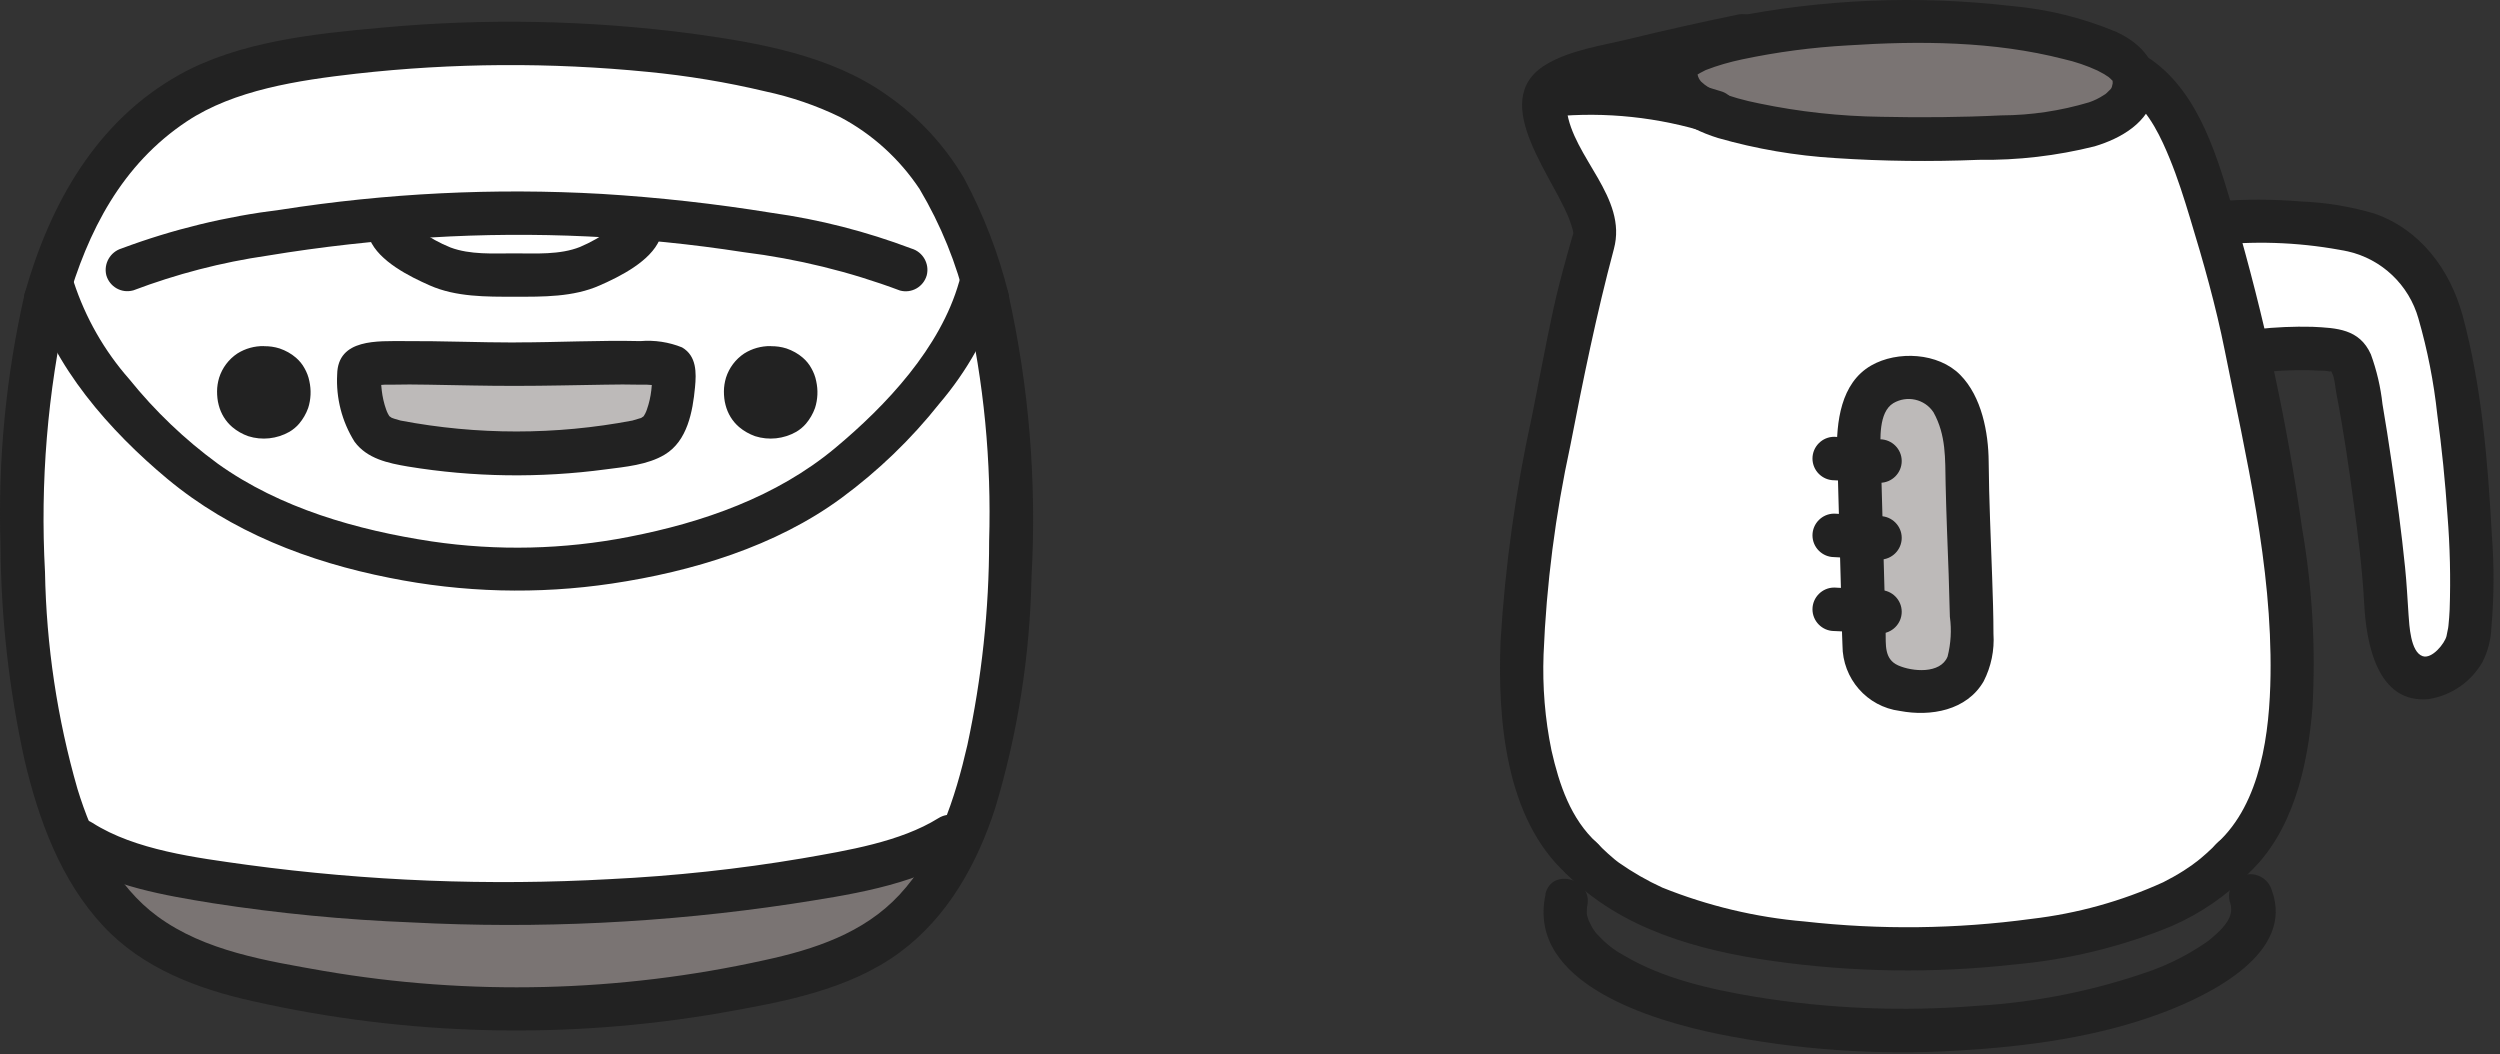 <svg width="230" height="97" viewBox="0 0 230 97" fill="none" xmlns="http://www.w3.org/2000/svg">
<rect x="0" y="0" width="230" height="97" fill="#333333" stroke="none"/>
<path d="M204.028 20.524C207.078 20.294 210.148 20.344 213.188 20.684C216.598 21.074 219.398 21.494 221.748 24.104C224.168 26.794 224.668 29.264 225.378 32.874C226.888 40.504 228.238 56.334 226.788 59.764C225.288 62.054 222.888 63.274 221.228 61.554C219.458 59.724 219.648 56.724 219.438 54.054C219.088 49.554 217.648 39.184 216.708 34.774C216.628 33.934 216.258 33.144 215.678 32.544C214.968 32.164 214.158 32.014 213.358 32.104C211.458 31.974 209.558 32.034 207.668 32.284" fill="white"/>
<path d="M205.388 78.985C202.718 81.715 196.608 87.015 175.448 87.315C154.288 87.005 148.188 81.705 145.518 78.985C142.928 76.715 141.698 73.275 140.898 69.925C138.218 58.735 142.288 42.185 144.358 31.395C144.968 28.235 145.728 25.115 146.658 22.045C147.288 19.765 143.068 14.115 142.388 11.425C142.088 10.505 142.058 9.515 142.298 8.575C142.548 7.965 143.768 7.365 144.398 7.155C147.278 6.215 154.868 4.435 160.388 3.295L196.938 7.225C198.968 8.855 200.488 11.035 201.318 13.505C202.968 17.175 205.628 27.025 206.558 31.395C208.628 42.175 212.708 58.735 210.018 69.925C209.218 73.275 207.988 76.715 205.398 78.985" fill="white"/>
<path d="M144.108 80.396C149.098 85.476 156.268 87.456 163.138 88.416C170.478 89.456 177.918 89.556 185.278 88.736C190.278 88.296 195.188 87.106 199.828 85.186C202.438 84.046 204.808 82.416 206.808 80.396C208.608 78.556 205.788 75.726 203.978 77.566C203.358 78.206 202.688 78.806 201.988 79.356C202.468 78.976 201.758 79.516 201.638 79.606C201.398 79.776 201.158 79.936 200.908 80.096C200.298 80.486 199.668 80.836 199.018 81.166C195.178 82.916 191.088 84.046 186.898 84.536C179.978 85.476 172.968 85.556 166.018 84.776C161.528 84.396 157.108 83.336 152.928 81.656C151.528 81.016 150.198 80.246 148.938 79.366C148.848 79.306 148.478 79.006 148.928 79.366C148.798 79.266 148.668 79.166 148.538 79.056C148.338 78.886 148.128 78.706 147.928 78.526C147.588 78.216 147.258 77.896 146.938 77.576C145.128 75.736 142.308 78.566 144.108 80.406V80.396Z" fill="#222222"/>
<path d="M142.188 82.296C140.408 90.526 152.198 93.916 158.028 95.116C165.298 96.586 172.718 97.106 180.118 96.656C186.508 96.286 193.068 95.406 199.078 93.126C203.288 91.526 211.168 87.696 208.998 81.886C208.678 80.836 207.598 80.226 206.538 80.486C205.478 80.786 204.858 81.886 205.138 82.946C205.538 84.026 204.978 84.846 204.218 85.626C203.978 85.866 203.718 86.096 203.458 86.316C203.258 86.496 203.038 86.666 202.808 86.806C201.308 87.816 199.698 88.646 198.008 89.266C192.818 91.116 187.378 92.216 181.878 92.536C175.058 93.086 168.188 92.806 161.428 91.696C157.268 90.996 152.948 90.016 149.378 87.886C148.718 87.536 148.108 87.096 147.558 86.576C147.328 86.356 147.108 86.126 146.888 85.896C146.818 85.826 146.508 85.426 146.828 85.836C146.718 85.686 146.608 85.536 146.508 85.376C146.408 85.216 146.028 84.346 146.228 84.916C146.148 84.676 146.088 84.436 146.008 84.206C145.958 84.056 145.968 83.666 146.008 84.256C146.008 84.096 145.978 83.936 145.988 83.776C145.988 83.656 145.998 83.536 146.008 83.416C146.008 83.066 145.908 83.906 146.028 83.346C146.568 80.836 142.718 79.766 142.168 82.286L142.188 82.296Z" fill="#222222"/>
<path d="M171.018 41.795C170.948 39.315 171.208 36.275 173.458 35.225C175.108 34.455 178.028 34.665 179.108 36.135C180.208 37.755 180.848 39.645 180.958 41.595C180.958 47.265 181.398 53.445 181.398 58.975C181.438 60.055 181.138 61.115 180.548 62.025C179.508 63.485 177.438 63.795 175.658 63.555C174.138 63.345 172.518 62.715 171.868 61.325C171.578 60.585 171.448 59.785 171.488 58.995C171.458 58.055 171.158 47.025 171.018 41.805V41.795Z" fill="#BDBAB9"/>
<path d="M173.018 41.796C172.988 40.446 172.818 37.926 174.178 37.096C175.438 36.346 177.068 36.706 177.878 37.926C179.058 40.046 178.948 42.196 178.998 44.536C179.058 47.316 179.178 50.096 179.278 52.876C179.318 54.166 179.358 55.456 179.388 56.746C179.558 57.966 179.478 59.216 179.178 60.406C178.518 62.026 175.928 61.796 174.628 61.216C173.328 60.636 173.508 59.306 173.478 58.086C173.438 56.756 173.408 55.436 173.368 54.106C173.258 49.996 173.138 45.886 173.028 41.786C172.958 39.216 168.958 39.206 169.028 41.786C169.158 46.306 169.278 50.826 169.398 55.346C169.438 56.686 169.448 58.036 169.508 59.376C169.508 62.426 171.758 65.016 174.788 65.406C177.628 65.946 180.948 65.366 182.498 62.676C183.188 61.326 183.498 59.816 183.398 58.296C183.398 56.566 183.338 54.826 183.278 53.096C183.158 49.556 182.988 46.016 182.958 42.476C182.938 39.796 182.318 36.486 180.338 34.486C178.328 32.446 174.568 32.236 172.148 33.626C169.328 35.246 168.938 38.856 168.998 41.776C169.058 44.356 173.058 44.366 172.998 41.776L173.018 41.796Z" fill="#222222"/>
<path d="M168.748 44.185C170.148 44.236 171.558 44.355 172.958 44.416C174.058 44.416 174.958 43.516 174.958 42.416C174.958 41.316 174.058 40.416 172.958 40.416C171.558 40.365 170.148 40.245 168.748 40.185C167.648 40.185 166.748 41.086 166.748 42.185C166.748 43.285 167.648 44.185 168.748 44.185Z" fill="#222222"/>
<path d="M168.748 51.254C170.148 51.314 171.558 51.424 172.958 51.484C174.058 51.484 174.958 50.584 174.958 49.484C174.958 48.384 174.058 47.484 172.958 47.484C171.558 47.434 170.148 47.314 168.748 47.254C167.648 47.254 166.748 48.154 166.748 49.254C166.748 50.354 167.648 51.254 168.748 51.254Z" fill="#222222"/>
<path d="M168.748 58.055C170.148 58.105 171.558 58.225 172.958 58.285C174.058 58.285 174.958 57.385 174.958 56.285C174.958 55.185 174.058 54.285 172.958 54.285C171.558 54.235 170.148 54.115 168.748 54.055C167.648 54.055 166.748 54.955 166.748 56.055C166.748 57.155 167.648 58.055 168.748 58.055Z" fill="#222222"/>
<path d="M154.188 6.207C153.928 7.677 154.678 9.087 156.618 10.017C159.548 11.427 167.178 12.897 175.458 12.767C186.038 12.767 196.378 12.657 196.378 7.427C196.378 3.837 185.388 1.977 176.218 1.977C165.448 1.977 154.608 3.877 154.198 6.197L154.188 6.207Z" fill="#7A7473"/>
<path d="M152.188 6.205C151.708 9.815 155.098 11.775 158.048 12.695C161.578 13.705 165.198 14.325 168.868 14.545C173.248 14.835 177.648 14.885 182.038 14.705C185.628 14.755 189.218 14.335 192.698 13.465C195.128 12.735 197.678 11.295 198.238 8.605C198.798 5.935 197.038 4.025 194.748 2.955C191.638 1.645 188.348 0.835 184.988 0.545C176.388 -0.445 167.688 -0.085 159.198 1.615C156.918 2.125 152.928 2.945 152.258 5.665C151.648 8.165 155.498 9.235 156.118 6.725C156.208 6.355 155.858 7.115 155.868 7.095C155.918 6.975 156.288 6.785 155.908 7.015C156.238 6.805 156.578 6.615 156.928 6.445C158.008 6.025 159.128 5.705 160.268 5.465C163.478 4.785 166.738 4.355 170.018 4.175C176.588 3.745 183.448 3.785 189.858 5.435C190.928 5.675 191.978 6.035 192.978 6.495C193.188 6.605 193.398 6.725 193.608 6.835C193.588 6.825 194.188 7.225 193.908 7.015C194.058 7.135 194.198 7.265 194.328 7.405C194.438 7.525 194.458 7.545 194.348 7.355C194.538 7.675 194.418 7.185 194.378 7.345C194.358 7.425 194.328 7.825 194.398 7.525C194.268 8.035 194.358 8.015 194.068 8.325C194.318 8.055 193.828 8.545 193.838 8.535C193.328 8.955 194.118 8.375 193.538 8.755C193.118 9.035 192.658 9.255 192.188 9.415C189.568 10.195 186.858 10.605 184.128 10.615C180.448 10.795 176.738 10.825 173.058 10.745C169.288 10.695 165.528 10.285 161.838 9.515C160.508 9.255 159.198 8.885 157.938 8.405C157.398 8.205 156.908 7.895 156.498 7.505C156.178 7.145 156.068 6.645 156.208 6.185C156.208 5.085 155.308 4.195 154.208 4.185C153.118 4.215 152.238 5.095 152.208 6.195L152.188 6.205Z" fill="#222222"/>
<path d="M195.908 8.945C197.758 10.255 198.908 12.875 199.618 14.605C200.348 16.385 200.928 18.225 201.488 20.075C202.708 24.075 203.858 28.135 204.678 32.245C206.638 42.075 209.038 52.045 208.888 62.135C208.808 67.345 208.038 73.865 203.968 77.575C202.068 79.315 204.898 82.135 206.798 80.405C210.948 76.615 212.318 70.485 212.748 65.095C213.058 59.575 212.728 54.025 211.788 48.575C210.398 38.795 208.308 29.135 205.538 19.655C204.038 14.625 202.418 8.675 197.928 5.495C195.828 4.005 193.828 7.475 195.908 8.945Z" fill="#222222"/>
<path d="M159.838 1.355C156.518 2.035 153.218 2.775 149.928 3.575C147.428 4.185 144.408 4.605 142.188 5.965C136.648 9.365 143.388 16.755 144.568 20.735C144.718 21.255 144.778 21.295 144.718 21.685C144.808 21.165 144.528 22.215 144.488 22.345L144.148 23.555C143.688 25.215 143.248 26.875 142.888 28.545C142.188 31.765 141.598 35.015 140.948 38.255C139.438 45.105 138.468 52.055 138.048 59.045C137.778 66.165 138.488 75.265 144.098 80.385C145.998 82.115 148.828 79.295 146.928 77.555C144.498 75.335 143.448 72.175 142.738 69.045C142.138 66.135 141.898 63.165 142.008 60.205C142.268 53.745 143.098 47.325 144.468 41.005C145.648 34.925 146.878 28.885 148.478 22.905C149.758 18.145 144.698 14.495 144.138 10.115C144.088 9.885 144.078 9.645 144.108 9.415C143.958 9.585 143.938 9.615 144.058 9.505C144.238 9.385 144.428 9.285 144.618 9.185C145.058 9.005 145.518 8.855 145.978 8.735C147.398 8.325 148.828 7.965 150.258 7.605C153.788 6.735 157.328 5.935 160.888 5.205C163.408 4.685 162.338 0.825 159.828 1.345L159.838 1.355Z" fill="#222222"/>
<path d="M142.889 10.724C147.719 10.264 152.599 10.784 157.229 12.244C158.299 12.534 159.399 11.914 159.689 10.844C159.979 9.774 159.359 8.674 158.289 8.384C153.319 6.814 148.079 6.254 142.889 6.714C141.799 6.744 140.919 7.624 140.889 8.714C140.889 9.814 141.789 10.704 142.889 10.714V10.724Z" fill="#222222"/>
<path d="M204.028 22.525C208.018 22.135 212.048 22.335 215.988 23.125C219.128 23.835 221.628 26.215 222.498 29.315C223.328 32.195 223.908 35.145 224.228 38.125C224.648 41.205 224.958 44.305 225.168 47.395C225.398 50.285 225.468 53.175 225.368 56.075C225.348 56.565 225.308 57.055 225.258 57.545C225.248 57.675 225.228 57.815 225.208 57.945C225.208 57.915 225.248 57.655 225.208 57.875C225.168 58.095 225.128 58.315 225.078 58.525C224.918 59.185 223.748 60.665 222.878 60.365C221.758 59.975 221.658 57.505 221.588 56.585C221.488 55.125 221.418 53.675 221.268 52.215C220.938 48.945 220.498 45.685 220.018 42.435C219.758 40.675 219.488 38.925 219.188 37.175C219.018 35.615 218.658 34.075 218.118 32.595C217.068 30.255 214.978 30.175 212.728 30.065C211.038 30.025 209.338 30.095 207.658 30.285C205.108 30.495 205.088 34.495 207.658 34.285C209.218 34.115 210.788 34.035 212.358 34.055C212.858 34.075 213.358 34.105 213.868 34.115C214.128 34.115 214.598 34.285 214.388 34.065C214.798 34.505 214.828 35.615 214.948 36.205C215.588 39.495 216.068 42.815 216.518 46.135C216.948 49.275 217.338 52.425 217.508 55.595C217.698 59.115 218.678 64.785 223.448 64.315C225.518 63.985 227.328 62.745 228.378 60.925C228.888 59.935 229.168 58.835 229.208 57.725C229.458 54.895 229.468 52.035 229.248 49.205C228.888 42.525 228.318 35.535 226.568 29.055C225.418 24.805 222.648 21.075 218.378 19.625C216.208 18.995 213.968 18.625 211.708 18.535C209.148 18.325 206.568 18.315 204.008 18.515C201.458 18.725 201.438 22.725 204.008 22.515L204.028 22.525Z" fill="#222222"/>
<g clip-path="url(#clip0_50_7412)">
<path d="M4.24 69.63C3.28 65.62 2.64 61.53 2.35 57.41C1.74 47.03 1.75 37.57 4.21 27.47C6.6 19 10.04 13.18 17.1 8.84C21.41 6.19 32.15 3.97 47.5 4.07C62.86 3.97 74.64 6.78 78.95 9.43C86.01 13.77 88.42 19 90.8 27.47C93.27 37.57 93.28 47.03 92.66 57.41C92.33 63.01 90.72 71.8 88.44 76.92C84.66 85.42 79.56 88.44 70.45 90.34C55.32 93.62 39.67 93.62 24.54 90.34C15.43 88.44 10.33 85.42 6.55 76.92C5.56 74.56 4.78 72.12 4.22 69.63H4.24Z" fill="white"/>
<path d="M11.61 84.47C9.51 82.36 7.83 79.87 6.68 77.13L7.5 77.41C14.19 81.77 35.45 83.13 48.14 83.08C60.82 83.13 81.13 80.94 87.34 76.99L88.78 76.17C88.68 76.43 88.58 76.67 88.47 76.91C84.69 85.41 79.59 88.43 70.48 90.33C55.35 93.61 39.7 93.61 24.57 90.33C18.93 89.15 14.82 87.54 11.61 84.47Z" fill="#7A7473"/>
<path d="M47.52 33.51C41.89 33.53 36.09 33.17 33.6 33.58C33.27 33.62 33.02 33.89 33.01 34.22C33.01 35.28 33.18 38.81 34.69 39.98C35.81 40.85 40.69 41.63 47.51 41.71C54.33 41.62 59.21 40.85 60.33 39.98C61.84 38.8 62 35.28 62.01 34.22C62 33.89 61.75 33.62 61.42 33.58C58.93 33.17 53.13 33.53 47.5 33.51H47.52Z" fill="#BDBAB9"/>
<path d="M2.29 26.94C0.54 34.58 -0.21 42.41 0.05 50.24C0.09 56.88 0.84 63.49 2.27 69.98C3.57 75.45 5.58 80.98 9.48 85.17C13.12 89.09 18.2 90.99 23.31 92.12C37.45 95.3 52.08 95.66 66.36 93.18C72.01 92.18 78.1 91.09 82.82 87.59C87.2 84.34 89.91 79.46 91.56 74.34C93.64 67.44 94.76 60.29 94.9 53.09C95.39 44.32 94.67 35.52 92.75 26.95C92.15 24.45 88.29 25.51 88.89 28.01C90.52 35.15 91.22 42.46 91 49.78C91 56.09 90.32 62.38 89 68.54C87.87 73.44 86.24 78.58 82.73 82.34C79.45 85.86 74.89 87.35 70.31 88.34C56.98 91.29 43.2 91.63 29.75 89.32C24.55 88.4 18.84 87.51 14.48 84.3C10.68 81.51 8.48 76.99 7.13 72.59C5.26 66.09 4.26 59.38 4.14 52.62C3.69 44.37 4.37 36.09 6.17 28.02C6.77 25.52 2.91 24.45 2.31 26.96L2.29 26.94Z" fill="#222222"/>
<path d="M6.15 28C8.07 21.259 11.21 15.13 17.2 11.159C21.54 8.28 27.4 7.39 32.76 6.78C41.67 5.78 50.65 5.73 59.57 6.61C63.22 6.96 66.85 7.56 70.42 8.41C72.8 8.92 75.11 9.71 77.29 10.77C80.24 12.329 82.75 14.61 84.6 17.39C86.56 20.689 88.01 24.259 88.9 27.989C89.6 30.459 93.46 29.41 92.76 26.93C91.84 23.27 90.48 19.739 88.7 16.41C86.89 13.339 84.44 10.7 81.5 8.68C76.4 5.09 69.77 3.93 63.73 3.1C54.22 1.85 44.61 1.66 35.07 2.55C28.95 3.1 22.01 3.81 16.53 6.86C8.86 11.139 4.62 18.739 2.29 26.939C1.58 29.419 5.44 30.48 6.15 28Z" fill="#222222"/>
<path d="M12.25 26.719C16.24 25.209 20.39 24.129 24.61 23.519C29.57 22.699 34.57 22.139 39.59 21.849C49.22 21.269 58.88 21.719 68.41 23.199C73.33 23.809 78.16 24.989 82.8 26.729C83.87 27.019 84.96 26.389 85.26 25.329C85.53 24.269 84.91 23.179 83.86 22.869C79.7 21.299 75.39 20.189 70.98 19.579C65.8 18.739 60.59 18.159 55.35 17.839C45.47 17.279 35.56 17.769 25.79 19.299C20.8 19.909 15.89 21.099 11.18 22.859C10.14 23.179 9.52 24.259 9.78 25.319C10.08 26.379 11.17 27.009 12.24 26.719H12.25Z" fill="#222222"/>
<path d="M2.94 26.98C4.85 33.71 10.12 39.66 15.39 44.05C21.25 48.93 28.4 51.69 35.83 53.16C42.57 54.52 49.49 54.7 56.28 53.69C63.66 52.59 71.35 50.28 77.42 45.81C80.8 43.32 83.83 40.4 86.44 37.11C88.97 34.14 90.9 30.7 92.1 26.99C92.8 24.51 88.95 23.45 88.24 25.93C86.52 31.99 81.55 37.29 76.82 41.23C71.44 45.71 64.66 48.07 57.86 49.39C51.88 50.56 45.75 50.7 39.72 49.81C32.85 48.77 25.77 46.76 20.05 42.67C17 40.44 14.26 37.82 11.89 34.88C9.6 32.28 7.86 29.23 6.78 25.93C6.08 23.46 2.22 24.51 2.92 26.99L2.94 26.98Z" fill="#222222"/>
<path d="M6.48 79.14C10.28 81.56 15.17 82.38 19.54 83.09C25.59 84.03 31.69 84.62 37.81 84.86C49.5 85.47 61.23 84.9 72.8 83.16C77.93 82.36 83.84 81.52 88.34 78.73C90.52 77.37 88.52 73.91 86.32 75.28C82.83 77.45 77.99 78.24 73.8 78.97C67.95 79.96 62.05 80.59 56.12 80.88C44.99 81.5 33.83 81.06 22.78 79.57C18.05 78.91 12.45 78.22 8.5 75.7C6.32 74.31 4.31 77.77 6.48 79.15V79.14Z" fill="#222222"/>
<path d="M34.02 22.03C34.87 24.04 37.68 25.44 39.54 26.26C41.96 27.33 44.74 27.3 47.34 27.3C49.94 27.3 52.74 27.34 55.17 26.26C57.04 25.44 59.84 24.04 60.69 22.03C61.21 21.07 60.89 19.87 59.97 19.29C59.02 18.74 57.8 19.06 57.23 20.01C57.08 20.36 57.25 20.15 56.95 20.44C56.7 20.69 56.43 20.92 56.15 21.13C55.29 21.77 54.35 22.3 53.36 22.72C51.51 23.46 49.28 23.31 47.32 23.31C45.36 23.31 43.27 23.45 41.45 22.77C40.46 22.37 39.53 21.86 38.67 21.23C38.37 21.02 38.08 20.79 37.81 20.53C37.7 20.42 37.59 20.31 37.5 20.19C37.7 20.43 37.48 20.07 37.45 20.01C36.89 19.06 35.67 18.74 34.71 19.29C33.78 19.87 33.47 21.07 33.99 22.03H34.02Z" fill="#222222"/>
<path d="M47.52 31.511C44.08 31.511 40.63 31.361 37.19 31.381C34.79 31.391 31.08 31.121 31.02 34.441C30.9 36.621 31.46 38.791 32.62 40.641C33.78 42.211 35.71 42.611 37.53 42.921C43.55 43.911 49.69 43.991 55.74 43.181C57.51 42.951 59.59 42.771 61.16 41.821C63.24 40.571 63.73 37.861 63.94 35.641C64.07 34.291 64.1 32.751 62.75 31.961C61.54 31.471 60.22 31.271 58.91 31.381C55.11 31.291 51.31 31.501 47.51 31.501C44.94 31.501 44.93 35.501 47.51 35.501C50.22 35.501 52.93 35.431 55.64 35.391C56.73 35.371 57.82 35.361 58.9 35.391C59.67 35.361 60.45 35.441 61.2 35.621L60.32 35.111L60.53 35.331L60.02 34.451C59.96 34.231 60 34.831 60 34.921C59.98 35.251 59.96 35.581 59.92 35.911C59.85 36.511 59.72 37.091 59.52 37.661C59.43 37.941 59.3 38.191 59.12 38.421C59.3 38.221 59.19 38.321 59.03 38.421C58.79 38.591 59.33 38.341 58.85 38.491C58.63 38.561 58.4 38.631 58.18 38.691C51.13 40.031 43.89 40.031 36.85 38.691C36.65 38.641 36.46 38.581 36.27 38.521C36.16 38.481 36.05 38.441 35.94 38.401C36.17 38.501 36.2 38.511 36.01 38.421C35.86 38.311 35.74 38.211 35.92 38.421C35.74 38.191 35.61 37.931 35.52 37.661C35.32 37.101 35.19 36.511 35.12 35.911C35.08 35.581 35.06 35.251 35.04 34.921C35.04 34.821 35.08 34.231 35.02 34.451L34.5 35.331L34.71 35.111L33.83 35.621C34.52 35.441 35.24 35.361 35.96 35.391C37.1 35.361 38.25 35.371 39.39 35.391C42.1 35.431 44.81 35.511 47.52 35.501C50.09 35.501 50.1 31.501 47.52 31.501V31.511Z" fill="#222222"/>
<path d="M24.27 33.84C23.09 33.75 22.06 34.63 21.97 35.81C21.97 35.91 21.97 36 21.97 36.1C21.92 37.29 22.84 38.31 24.04 38.36C24.12 38.36 24.2 38.36 24.27 38.36C25.45 38.45 26.48 37.57 26.57 36.4C26.57 36.3 26.57 36.21 26.57 36.11C26.66 34.95 25.78 33.94 24.62 33.85C24.5 33.85 24.39 33.85 24.27 33.85V33.84Z" fill="#222222"/>
<path d="M24.27 31.84C23.41 31.83 22.57 32.06 21.84 32.52C21.04 33.05 20.45 33.84 20.16 34.75C20.04 35.16 19.97 35.58 19.97 36C19.97 36.43 20.01 36.85 20.12 37.26C20.32 38.05 20.75 38.76 21.37 39.29C21.81 39.66 22.3 39.94 22.84 40.13C24.1 40.53 25.47 40.38 26.62 39.73C26.96 39.53 27.26 39.28 27.52 38.98C27.88 38.55 28.16 38.07 28.35 37.54C28.48 37.14 28.55 36.73 28.57 36.31C28.59 35.89 28.55 35.47 28.46 35.06C28.38 34.64 28.22 34.24 28.01 33.87C27.81 33.5 27.54 33.18 27.23 32.91C26.79 32.53 26.28 32.25 25.73 32.06C25.26 31.91 24.76 31.84 24.27 31.85C23.74 31.85 23.23 32.07 22.85 32.44C22.07 33.22 22.07 34.49 22.85 35.27C23.23 35.65 23.73 35.86 24.26 35.86C24.42 35.86 24.57 35.87 24.72 35.89L24.19 35.82C24.4 35.85 24.61 35.91 24.81 35.99L24.33 35.79C24.48 35.86 24.62 35.94 24.75 36.03L24.35 35.72C24.48 35.82 24.6 35.94 24.71 36.08L24.4 35.68C24.5 35.82 24.59 35.96 24.65 36.12L24.45 35.64C24.53 35.84 24.58 36.05 24.61 36.26L24.54 35.73C24.57 35.98 24.57 36.24 24.54 36.49L24.61 35.96C24.58 36.18 24.52 36.4 24.44 36.61L24.64 36.13C24.57 36.28 24.49 36.41 24.4 36.54L24.71 36.14C24.6 36.28 24.48 36.4 24.34 36.51L24.74 36.2C24.59 36.31 24.43 36.4 24.27 36.47L24.75 36.27C24.55 36.35 24.33 36.4 24.12 36.43L24.65 36.36C24.39 36.39 24.12 36.39 23.86 36.36L24.39 36.43C24.17 36.4 23.96 36.34 23.75 36.26L24.23 36.46C24.08 36.39 23.93 36.31 23.8 36.21L24.2 36.52C24.06 36.41 23.94 36.28 23.83 36.14L24.14 36.54C24.03 36.4 23.94 36.24 23.87 36.07L24.07 36.55C23.99 36.36 23.94 36.16 23.91 35.95L23.98 36.48C23.95 36.24 23.95 36 23.98 35.76L23.91 36.29C23.94 36.08 23.99 35.88 24.07 35.68L23.87 36.16C23.94 36 24.03 35.84 24.14 35.7L23.83 36.1C23.94 35.96 24.06 35.84 24.2 35.73L23.8 36.04C23.93 35.94 24.07 35.86 24.22 35.8L23.74 36C23.96 35.91 24.18 35.85 24.42 35.82L23.89 35.89C24.02 35.88 24.15 35.87 24.28 35.87C24.81 35.87 25.31 35.65 25.69 35.28C26.47 34.5 26.47 33.23 25.69 32.45C25.32 32.08 24.81 31.86 24.28 31.86L24.27 31.84Z" fill="#222222"/>
<path d="M70.9 33.84C69.72 33.75 68.69 34.63 68.6 35.81C68.6 35.91 68.6 36 68.6 36.1C68.55 37.29 69.47 38.31 70.67 38.36C70.75 38.36 70.83 38.36 70.91 38.36C72.09 38.45 73.12 37.57 73.21 36.4C73.21 36.3 73.21 36.21 73.21 36.11C73.3 34.95 72.42 33.94 71.26 33.85C71.14 33.85 71.02 33.85 70.91 33.85L70.9 33.84Z" fill="#222222"/>
<path d="M70.9 31.84C70.04 31.83 69.2 32.06 68.47 32.52C67.67 33.05 67.08 33.84 66.79 34.75C66.67 35.16 66.6 35.58 66.6 36C66.6 36.43 66.64 36.85 66.75 37.26C66.95 38.05 67.38 38.76 68 39.29C68.44 39.66 68.94 39.94 69.47 40.13C70.73 40.53 72.1 40.38 73.25 39.73C73.59 39.53 73.89 39.28 74.15 38.98C74.51 38.55 74.79 38.07 74.98 37.54C75.11 37.14 75.18 36.73 75.2 36.31C75.22 35.89 75.18 35.47 75.09 35.06C75.01 34.64 74.85 34.24 74.64 33.87C74.44 33.5 74.17 33.18 73.86 32.91C73.42 32.53 72.91 32.25 72.36 32.06C71.89 31.91 71.39 31.84 70.9 31.85C69.8 31.85 68.9 32.75 68.9 33.85C68.9 34.95 69.8 35.85 70.9 35.85C71.06 35.85 71.21 35.86 71.36 35.88L70.83 35.81C71.04 35.84 71.25 35.9 71.45 35.98L70.97 35.78C71.12 35.85 71.25 35.93 71.38 36.02L70.98 35.71C71.11 35.81 71.23 35.93 71.34 36.07L71.03 35.67C71.13 35.81 71.22 35.95 71.28 36.11L71.08 35.63C71.16 35.83 71.22 36.04 71.25 36.25L71.18 35.72C71.21 35.97 71.21 36.23 71.18 36.48L71.25 35.95C71.22 36.17 71.16 36.39 71.08 36.6L71.28 36.12C71.21 36.27 71.13 36.4 71.04 36.53L71.35 36.13C71.24 36.27 71.12 36.39 70.98 36.5L71.38 36.19C71.23 36.3 71.07 36.39 70.91 36.46L71.39 36.26C71.19 36.34 70.97 36.39 70.76 36.42L71.29 36.35C71.03 36.38 70.76 36.38 70.5 36.35L71.03 36.42C70.81 36.39 70.6 36.33 70.39 36.25L70.87 36.45C70.72 36.38 70.57 36.3 70.44 36.2L70.84 36.51C70.7 36.4 70.57 36.27 70.46 36.13L70.77 36.53C70.66 36.38 70.57 36.23 70.5 36.06L70.7 36.54C70.62 36.35 70.57 36.15 70.54 35.94L70.61 36.47C70.58 36.23 70.58 35.99 70.61 35.75L70.54 36.28C70.57 36.07 70.62 35.87 70.7 35.67L70.5 36.15C70.57 35.99 70.66 35.83 70.77 35.69L70.46 36.09C70.57 35.95 70.69 35.83 70.83 35.72L70.43 36.03C70.56 35.93 70.7 35.85 70.85 35.79L70.37 35.99C70.59 35.9 70.81 35.84 71.05 35.81L70.52 35.88C70.65 35.87 70.78 35.86 70.9 35.86C71.43 35.86 71.93 35.64 72.31 35.27C73.09 34.49 73.09 33.22 72.31 32.44C71.94 32.07 71.43 31.85 70.9 31.85V31.84Z" fill="#222222"/>
</g>
<defs>
<clipPath id="clip0_50_7412">
<rect width="95.05" height="92.8" fill="white" transform="translate(0 2)"/>
</clipPath>
</defs>
</svg>
